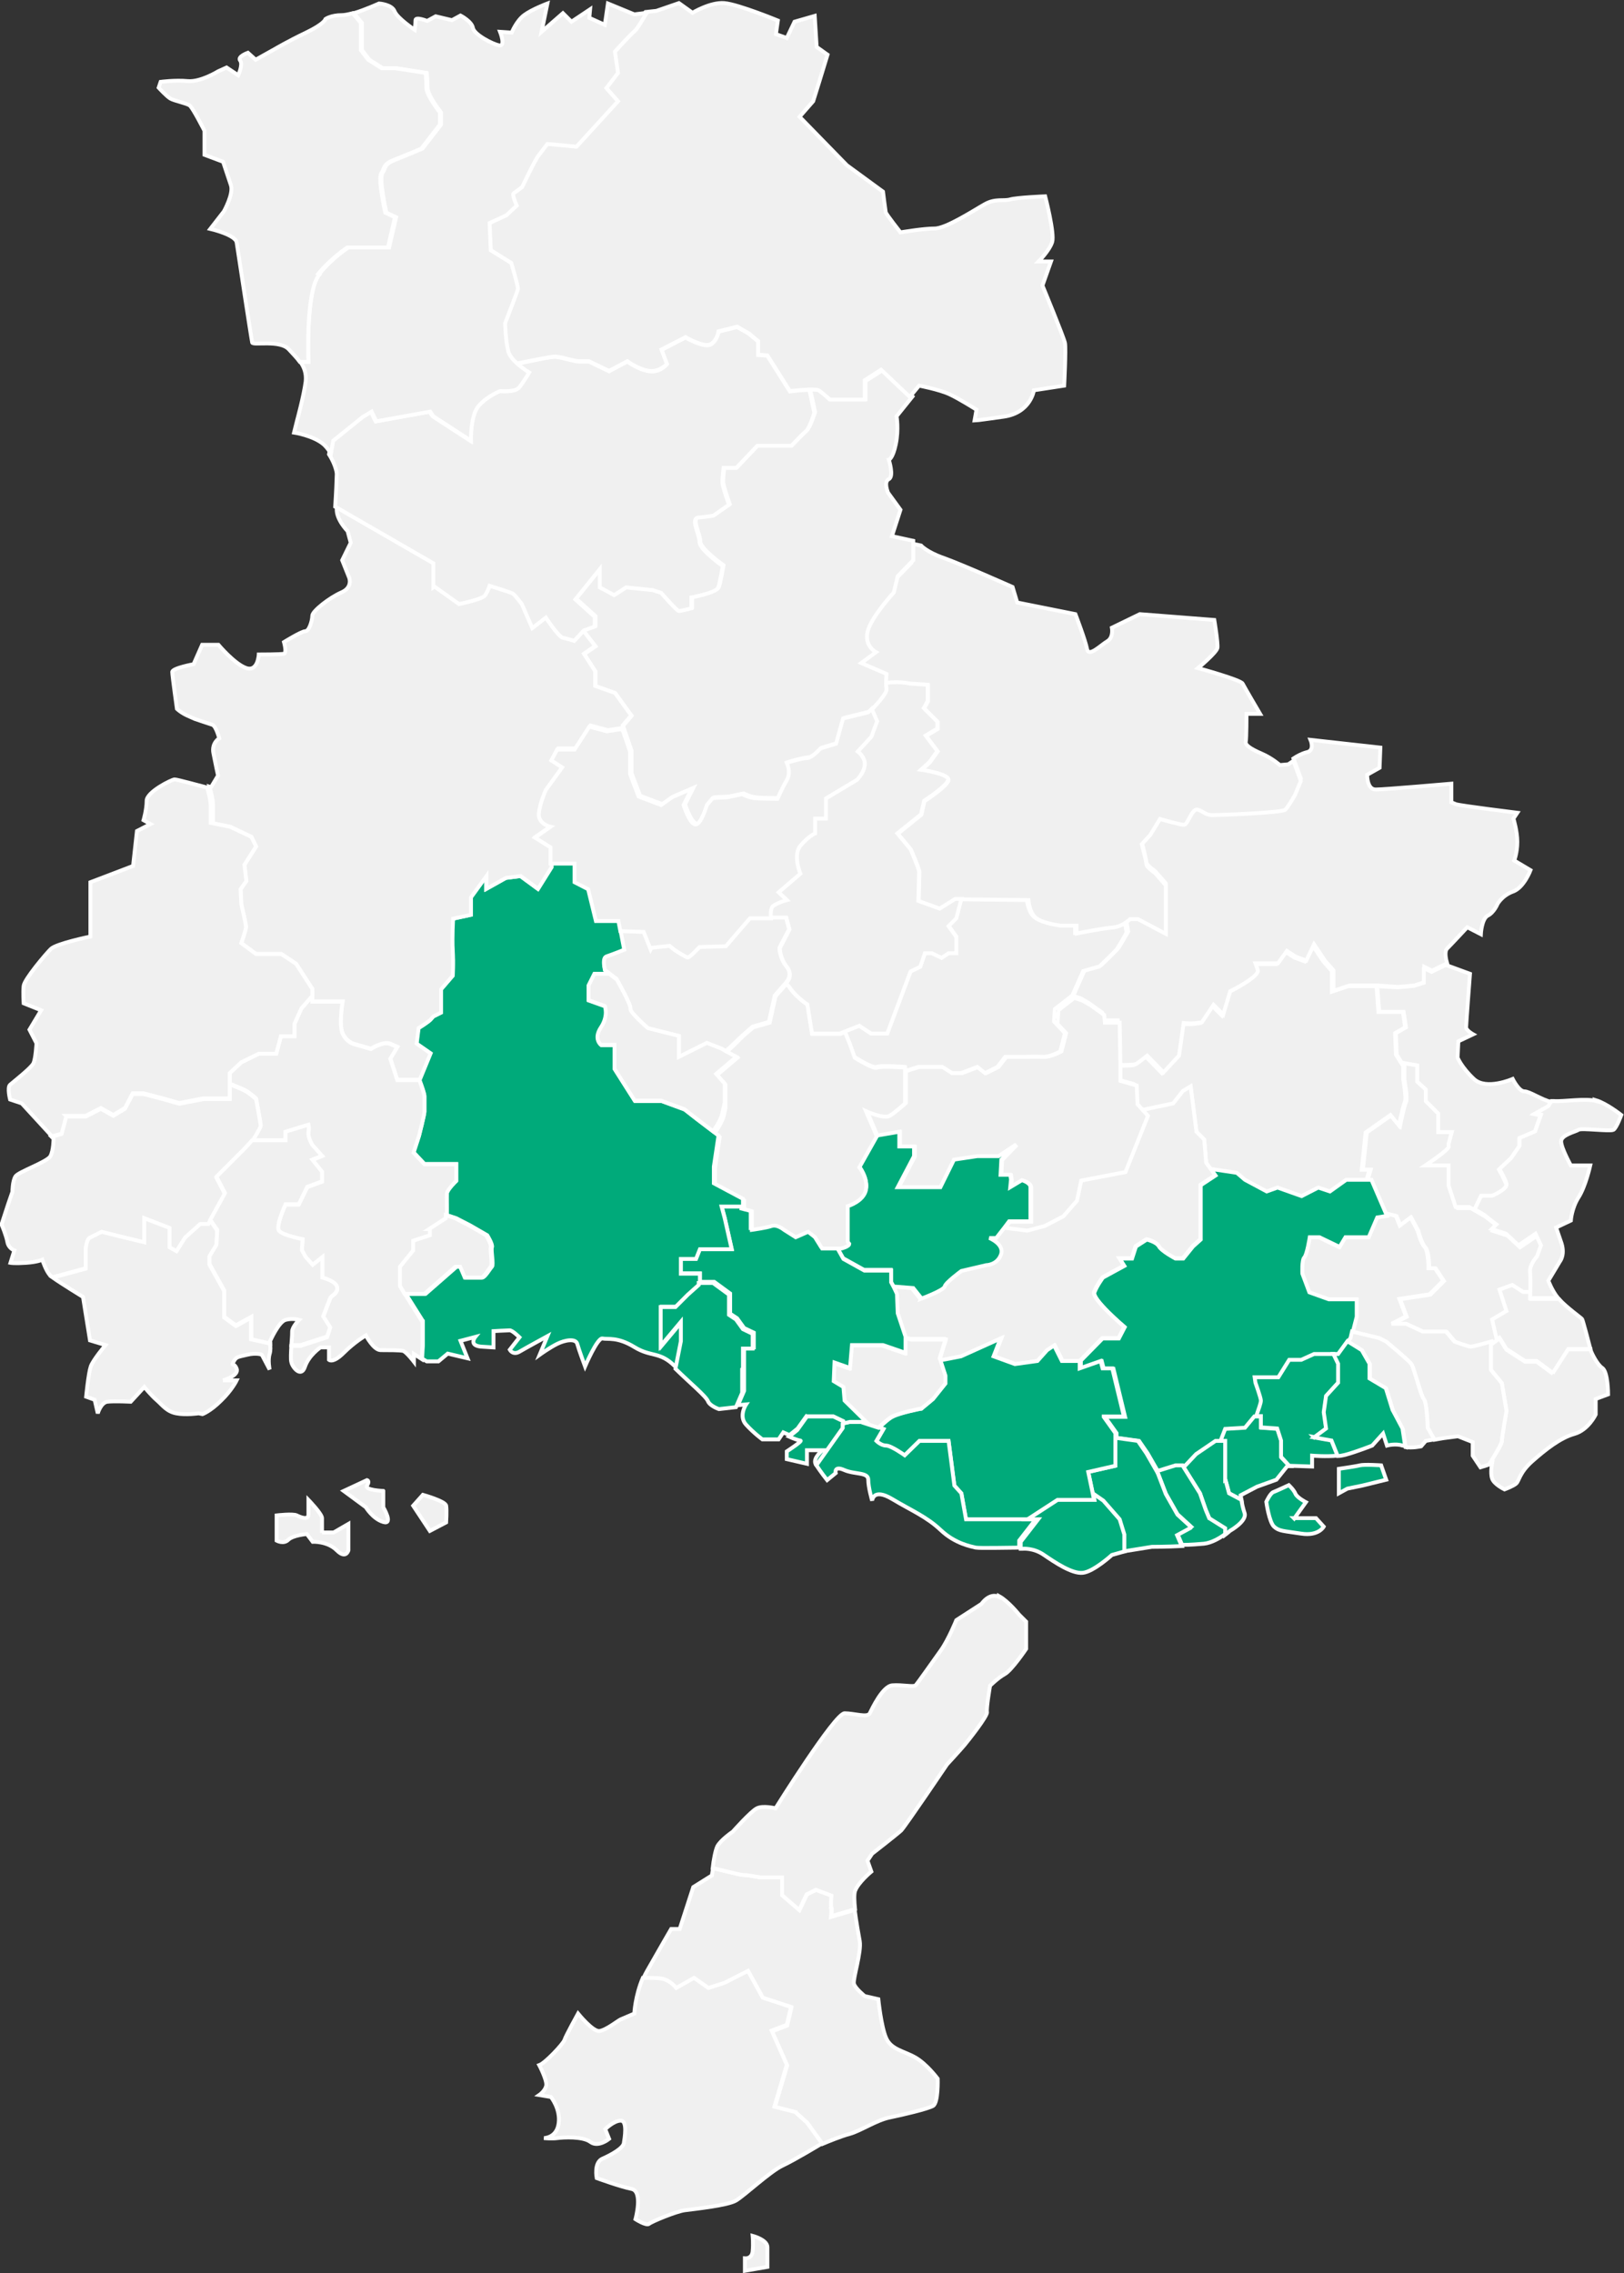 <?xml version="1.0" encoding="UTF-8"?>
<svg id="_境界線" data-name="境界線" xmlns="http://www.w3.org/2000/svg" version="1.1" viewBox="0 0 418.6 585.9">
  <rect x="0" y="0" width="418.6" height="585.9" fill="#333333" stroke="none"/>
  <!-- Generator: Adobe Illustrator 29.2.1, SVG Export Plug-In . SVG Version: 2.1.0 Build 116)  -->
  <defs>
    <style>
      .st0 {
        fill: #00aa7a;
      }

      .st0, .st1 {
        stroke: #fff;
      }

      .st1 {
        fill: #f0f0f0;
      }
    </style>
  </defs>
  <path class="st1" d="M375.3,311.1l-1.8-5.5v-5.2h-6s6-4,6-4.8v-.8l.8-3h-3.5v-4.8l-3.2-3.2v-3l-2.2-2v-4.2l-4-.7.6.9v3.5s.9,4.8.4,5.8c-.5,1-1.5,6-1.5,6l-2.2-2.7-6.4,4.5-1,9.6h2l-.8,2.7h1l3.7,8.6,2.8.7,1,2.5,2.8-2.1,1.8,3.4s.8,3.2,1.8,4.2,1,5.5,1,5.5h1.7l2.1,3.2-3.5,3.5-7.8,1.2,1.7,4.5-3.7,1.9h3.7l4.3,2h6l2.2,2.6s3.5,1.3,4.2,1.3,5.2-1.3,5.2-1.3v.8l1.5-1.1-1.2-5.2,3.7-2.2-1.8-5.5,3.3-1.2,2.8,1.8h2v1.8h0c0-2.5,0-5.7,0-6.8-.2-1.8,1.8-4,1.8-4l1-2.8-1.4-3-4.4,3-3.2-3-3.7-1.2,1.2-1.2-3.2-2.5-2.4-1.4-1.3-.8h-3.5Z"/>
  <path class="st1" d="M292.5,279.6l.2,4.8,1.7,1.9,8-1.7,2.5-3.2,2-1.2,1.5,11.7,2,2,.5,6,1.1,1.5,6.7,1,2.1,1.8,5.6,3,2.8-1,6.2,2.2,4.3-2.2,3,1,4.2-3h5.3l.8-2.7h-2l1-9.6,6.4-4.5,2.2,2.7s1-5,1.5-6c.5-1-.4-5.8-.4-5.8v-3.5l-.6-.9-1.3-2.1-.2-5.5,2.6-1.5-.6-4h-6.3l-.5-6.6h-1.5c0,0-5.8,0-5.8,0l-4.2,1.4v-5.3l-2.2-2.5-2.8-4.2-2,4.2-2.7-1-2.3-1.5-.7,1-1.6,2.2h-5.8l.6,1.7c.6,1.7-7.1,5.5-7.1,5.5l-1.8,6-2.5-2.5-3,4.5-1.5.2c-1.5.2-3.2,0-3.2,0l-1.2,8.4-4,4.3-4.2-4.3s-2,1.6-2.8,2.1c-.4.3-2.5.3-4.6.3v3.5c0,0,4.3,1.2,4.3,1.2Z"/>
  <path class="st1" d="M394.6,334.8h0v-1.8h-2l-2.8-1.8-3.3,1.2,1.8,5.5-3.7,2.2,1.2,5.2.7-.5,1.8,2.9,4.8,3.1h3l4.2,3.1,4-6.2h5.7c0-.2-.2-.4-.2-.5-.2-.8-1.8-6.9-2-7.2-.2-.3-4-3-5.8-5,0,0-.1-.2-.2-.2h-7.2Z"/>
  <path class="st1" d="M400.3,354.1l-4.2-3.1h-3l-4.8-3.1-1.8-2.9-.7.5-1.5,1.1v6.5l2.8,3.4,1.2,7.1s-1.2,6.8-1.2,7.8-1.6,3.3-3.3,6l.8-.3s-.5,2.5,0,4,3.2,2.8,3.2,2.8c0,0,2.2-.8,3-1.5s.8-2.8,4.2-5.8,7.2-6,10.8-7,5.5-5,5.5-5v-4l3.2-1.2s0-5.8-1.5-6.8c-1.3-.9-2.6-3.5-3.1-4.8h-5.7l-4,6.2Z"/>
  <path class="st1" d="M388.3,363.6l-1.2-7.1-2.8-3.4v-7.3s-4.5,1.3-5.2,1.3-4.2-1.3-4.2-1.3l-2.2-2.6h-6l-4.3-2h-3.7l3.7-1.9-1.7-4.5,7.8-1.2,3.5-3.5-2.1-3.2h-1.7s0-4.5-1-5.5-1.8-4.2-1.8-4.2l-1.8-3.4-2.8,2.1-1-2.5-2.8-.7.3.7-2.5.4-2.2,5.1h-6l-1.5,2.5-5.2-2.5h-2.5s-.8,4.5-1.4,5.2-.5,4.2-.5,4.2l1.8,4.8,5,1.8h7.2v4.5l-1,3.9,7,1.7,1.8.9s5.8,4.8,6.5,5.8,2.5,8.2,3.2,9c.8.8,1,7.4,1,7.4l1.7,3,2.3-.4,3.8-.5,3.8,1.5v3.5l2,3,2.2-.7c1.7-2.7,3.3-5.5,3.3-6,0-1,1.2-7.8,1.2-7.8Z"/>
  <path class="st0" d="M352.3,304.1h-5.3l-4.2,3-3-1-4.3,2.2-6.2-2.2-2.8,1-5.6-3-2.1-1.8-6.7-1,1.2,1.7-3.8,2.5v14l-2,1.8-2.5,3.1h-2s-3.5-1.9-4.2-3.1-3.2-1.8-3.2-1.8l-2.8,1.8-1,3.1h-3.2l1.2,1.9-5.5,3s-1.5,2-2.2,3.8,7.8,9,7.8,9l-1.5,2.9h-4.2l-5.8,5.9h.2v1.9l5.4-1.9.5,1.9h2.5l3,12.4h-5.2l3,4.2v1.2l5.8.8,2.2,3.2,2.7,4.7,4.8-1.5h1.8l.3.5,3.2-3.4,5-3.4h1.3l1.2-3.1,5.1-.3,2.4-2.9h.5c.6-1.8,1.2-3.7,1.2-4,0-.8-1.4-4.6-1.4-4.6l-.2-1.4h6.1l2.8-4.5h3.1l3.3-1.5h6.2l2.4-3.3.7-.9.4-1.7,1-3.9v-4.5h-7.2l-5-1.8-1.8-4.8s-.2-3.5.5-4.2,1.4-5.2,1.4-5.2h2.5l5.2,2.5,1.5-2.5h6l2.2-5.1,2.5-.4-.3-.7-3.7-8.6h-1Z"/>
  <path class="st1" d="M333.8,204.4s-1.8,2.9-2.5,3.8c-.8.8-17,1.4-18.8,1.4s-2.2-1-3.8-1.4c-1.5-.4-2.5,3.9-3.5,3.9s-6.2-1.5-6.2-1.5l-2.5,4.1-2.2,2.4s1.2,4.5,1.2,5.2,2.2,2.2,2.2,2.2l2.8,3.2v12.5l-7.2-3.8h-2s-.3.4-1,.8l.5,2.9s-2,3.5-2.5,4.2-4.5,4.5-4.5,4.5l-4.2,1.2-2.8,6.3-.4.3,2.1.7,2.1,1.2,3.5,2.5.2,2h3.8l.2,11.5c2.1,0,4.2,0,4.6-.3.8-.5,2.8-2.1,2.8-2.1l4.2,4.3,4-4.3,1.2-8.4s1.8.2,3.2,0l1.5-.2,3-4.5,2.5,2.5,1.8-6s7.7-3.8,7.1-5.5l-.6-1.7h5.8l1.6-2.2.7-1,2.3,1.5,2.7,1,2-4.2,2.8,4.2,2.2,2.5v5.3l4.2-1.4h7.2c0,0,5.3.4,5.3.4l4.2-.4,2.5-.8v-4l2,1,3.9-1.9c-.2-.7-.8-3,0-3.8,1-1,5.2-5.5,5.2-5.5l3.5,1.8s.2-4,1.8-4.8,2.5-3,2.5-3c0,0,1.2-2.2,4-3.2s4.5-5.5,4.5-5.5l-4.2-2.5s.8-2,.8-4.8-1-6-1-6l1-1.5s-14.5-1.8-15.8-2.2l-1.2-.5v-4.8s-17.2,1.5-19.5,1.5-2.2-3.8-2.2-3.8l3.2-1.8.2-5.2-18-2s1.2,2.8-1,3.2c-1.2.3-2.5,1-3.4,1.6l1.9,5.2-1.5,3.6Z"/>
  <path class="st1" d="M243.8,345.3l-1.5,4.8.2.5,1.3-.2,4.1-.8,10.2-4.6-1.8,4.6,5.5,2,5.8-.8,2.5-2.8,1.8-1.2,2,4h4.4l5.8-5.9h4.2l1.5-2.9s-8.5-7.2-7.8-9,2.2-3.8,2.2-3.8l5.5-3-1.2-1.9h3.2l1-3.1,2.8-1.8s2.5.5,3.2,1.8,4.2,3.1,4.2,3.1h2l2.5-3.1,2-1.8v-14l3.8-2.5-1.2-1.7-1.1-1.5-.5-6-2-2-1.5-11.7-2,1.2-2.5,3.2-8,1.7,1,1.1-5.8,14.5-11.4,2.2-1.1,5.2-3.5,4-4.8,2.5-4.5,1.2-5.7-.7-2.1,2.7h-1.8s4,1.7,3,4.3c-1,2.7-3.8,2.7-3.8,2.7l-6.4,1.5s-4.1,3-4.3,4-6.2,3.2-6.2,3.2l-2-2.5-5.1-.4.8,1.7.2,5,2,6v.4l1.8.4h8.8Z"/>
  <path class="st0" d="M330.3,371.4l-1-3.1-4.2-.3v-2.9h-1.8l-2.4,2.9-5.1.3-1.2,3.1h1.2v9.8l1,3.7,3.2,1.7c-.1-.7-.2-1.2-.2-1.2l4.2-2.2,5-1.8,2.8-3.5h.6s-2.1-2.2-2.1-2.2v-4.2Z"/>
  <path class="st0" d="M315.8,381.2v-9.8h-2.5l-5,3.4-3.2,3.4,4.2,6.7,1.5,4.3,1,2.4,4,2.5v1.5c.8-.6,1.2-1,1.2-1,0,0,4.5-2.5,3.8-4.6-.4-1.2-.7-2.5-.8-3.4l-3.2-1.7-1-3.7Z"/>
  <path class="st0" d="M311.8,391.6l-1-2.4-1.5-4.3-4.2-6.7-.3-.5h-1.8l-4.8,1.5.3.6,2,5.2,3,5.3,3.5,3.2-3.5,1.9,1.2,2.8c2.2,0,4.4-.2,5.6-.3,2-.2,4.2-1.5,5.5-2.5v-1.5l-4-2.5Z"/>
  <path class="st0" d="M307,393.6l-3.5-3.2-3-5.3-2-5.2-.3-.6-2.7-4.7-2.2-3.2-5.8-.8v7.2l-7,1.6,1.2,5.7,2.6,1.8,4.2,4.8,1.2,3.9v4.3c.4,0,.7-.2,1-.2,1.2-.2,6.2-1,6.2-1,0,0,3.9,0,7.7-.2l-1.2-2.8,3.5-1.9Z"/>
  <path class="st0" d="M284.5,365.1h5.2l-3-12.4h-2.5l-.5-1.9-5.4,1.9v-1.9h-4.6l-2-4-1.8,1.2-2.5,2.8-5.8.8-5.5-2,1.8-4.6-10.2,4.6-4.1.8-1.3.2,1.3,4v2l-3.2,4-3,2.5s-5.2,1-7.2,2c-.9.4-2.3,1.6-3.6,2.9l1.1.4-1.8,3.1s1.2,1.2,2.5,1.2,4.8,2.5,4.8,2.5l3.8-3.8h7.5c0,0,1.5,11.6,1.5,11.6l1.8,2,1.2,6.7h15.8l7.7-5h9.5l-.3-1.6-1.2-5.7,7-1.6v-8.4l-3-4.2Z"/>
  <path class="st1" d="M272,263.3l2.8,3-1.2,4.7s-2.8,1.5-4.5,1.4c-1.8-.1-4.5,0-4.5,0h-5.2l-2,2.6-3.2,1.6-2-1.6-4.2,1.6h-2.3l-2.5-1.6h-6.2l-3.5,1.1v8.2s-2.5,2.2-4,3.2c-1.5.9-6.1-1.2-6.1-1.2l2.8,6.5,5.8-1v3.8h3.8v2.5l-4.2,8h11l3.5-7.1,6-.9h5.5l4.5-3-3.8,3.9-.2,3.9h2.5l.2,1.2-.2,2,3-1.8s2.2.5,2.2,1.8v8.8h-5.5l-1.2,1.6,5.7.7,4.5-1.2,4.8-2.5,3.5-4,1.1-5.2,11.4-2.2,5.8-14.5-1-1.1-1.7-1.9-.2-4.8-4.2-1.2v-3.5c0,0-.2-11.5-.2-11.5h-3.8l-.2-2-3.5-2.5-2.1-1.2-2.1-.7-4.1,3.2-.2,3.2Z"/>
  <path class="st1" d="M244.5,238.6l2,2.8v4.2h-2l-1.8,1.2-2.5-1.2h-1.8l-1.2,3.5-2.5,1.2-6,16h-4.2l-3-2-3.8,1.5,1.3,3.2,1.2,3.4s4.8,3.1,5.8,2.6,7.2,0,7.2,0v1.1l3.5-1.1h6.2l2.5,1.6h2.3l4.2-1.6,2,1.6,3.2-1.6,2-2.6h5.2s2.8-.1,4.5,0c1.8.1,4.5-1.4,4.5-1.4l1.2-4.7-2.8-3,.2-3.2,4.1-3.2.4-.3,2.8-6.3,4.2-1.2s4-3.8,4.5-4.5,2.5-4.2,2.5-4.2l-.5-2.9c-.8.6-2.1,1.3-3.8,1.4-3,.2-9,1.5-9,1.5v-2h-4s-4.2-.5-6.2-1.8-2.2-4.8-2.2-4.8l-17.2-.2-1.3,5-2,2Z"/>
  <path class="st0" d="M237.3,334.8s6-2.2,6.2-3.2,4.3-4,4.3-4l6.4-1.5s2.8,0,3.8-2.7c1-2.7-3-4.3-3-4.3h1.8l2.1-2.7,1.2-1.6h5.5v-8.8c0-1.2-2.2-1.8-2.2-1.8l-3,1.8.2-2-.2-1.2h-2.5l.2-3.9,3.8-3.9-4.5,3h-5.5l-6,.9-3.5,7.1h-11l4.2-8v-2.5h-3.8v-3.8l-5.8,1h0s-4.5,8-4.5,8c0,0,2.2,2.8,1.7,5.8-.6,3-4.7,4.2-4.7,4.2v9.2c0,.8-2,1.2-2,1.2h-1l1.8,3.2,5.4,3h6.9v3l.7,1.3,5.1.4,2,2.5Z"/>
  <path class="st0" d="M267.5,391.6h-18.5l-1.2-6.7-1.8-2-1.5-11.5h-7.5c0,0-3.8,3.7-3.8,3.7,0,0-3.5-2.5-4.8-2.5s-2.5-1.2-2.5-1.2l1.8-3.1-1.1-.4-4.3-1.4h-3.3l-1.8.4v1.1l-6.8,9.6c.9,1.5,2.8,3.9,2.8,3.9l2.2-1.8s-.5-2,2.2-.8,6.2.5,6.2,2.5,1,5.4,1,5.4c0,0,.2-3.4,5.2-.4s8.8,4.5,12.5,8,7.8,4.2,9,4.5c1.1.2,9.2,0,11.2,0v-1.8l4.5-5.8Z"/>
  <path class="st1" d="M237.5,363.1l3-2.5,3.2-4v-2l-1.3-4-.2-.5,1.5-4.8h-8.8l-1.8-.4v3.9l-5.8-2h-8l-.5,5.9-4-1.4-.2,4.8,2.5,1.5.3,3.5,5.6,5.5h-.9l4.3,1.4c1.3-1.2,2.8-2.5,3.6-2.9,2-1,7.2-2,7.2-2Z"/>
  <path class="st0" d="M208,365.1h6.8l2.5,1.2v.6l1.8-.4h4.2l-5.6-5.5-.3-3.5-2.5-1.5.2-4.8,4,1.4.5-5.9h8l5.8,2v-4.2l-2-6-.2-5-.8-1.7-.7-1.3v-3h-6.9l-5.4-3-1.8-3.2h-4l-1.8-2.9-1.8-1.4-3.2,1.4-3-1.9s-1.8-1.5-3.2-1c-1.4.5-5.1,1-5.1,1v-4.8l-3.1-.8h-4.4l.8,3,1.8,8h-8.2l-1,2.5h-3.9v3.8h4.9v2.2h3.7l4.1,3v5.2l1.8,1.2,1.8,2.5,2.5,1.2v3.8h-2.5v11.2l-1.6,3.7,2.1-.2s-2,3,0,5.2,4.2,3.8,4.2,3.8h4.2l1.2-1.8s.7.3,1.6.7l2.1-1.7,2.5-3.5Z"/>
  <path class="st1" d="M218.5,320.1v-9.2s4.1-1.2,4.7-4.2c.6-3-1.7-5.8-1.7-5.8l4.5-8h0s-2.8-6.5-2.8-6.5c0,0,4.6,2.1,6.1,1.2,1.5-.9,4-3.2,4-3.2v-9.2s-6.2-.5-7.2,0-5.8-2.6-5.8-2.6l-1.2-3.4-1.3-3.2-1.2.5h-7.2l-1.2-7.5s-3-2-4.5-4.3c-.3-.4-.6-.8-1-1.1l-2.8,3.2-1.5,6.8-4.2,1.2s-2.8,2.2-4.2,3.8c-.7.7-1.8,1.7-2.8,2.6l2.8,1.5-5.2,4.4,2.2,2.5v6l-.5,2.2c-.3,1.1-1.3,2.9-2.3,4.3l1.3,1-1.2,8v4.3l7.5,4v2h-1.1l3.1.8v4.8s3.7-.5,5.1-1c1.4-.5,3.2,1,3.2,1l3,1.9,3.2-1.4,1.8,1.4,1.8,2.9h5s2-.5,2-1.2Z"/>
  <path class="st1" d="M230.8,148.6l-1,4.2s-6,6.5-6.8,10.2,2.2,5.2,2.2,5.2l-3.8,2.8,6.5,2.8s-.1,1.3-.1,2.5c3.4-.8,6.9,0,6.9,0l4.5.3v4.2l-1,1.8,3.5,3.5v1.8l-3,1.8,3,4-2,2.8-2.2,2s7,1,7,2.5-6.2,5.5-6.2,5.5l-.8,3.5-6.1,4.9,3.4,4.1s2.2,5,2.2,5.8-.2,7.5-.2,7.5l5.5,2,4-2.5h1.6s17.2.2,17.2.2c0,0,.2,3.5,2.2,4.8s6.2,1.8,6.2,1.8h4v2s6-1.2,9-1.5c1.7-.1,3-.8,3.8-1.4.6-.4,1-.8,1-.8h2l7.2,3.8v-12.5l-2.8-3.2s-2.2-1.5-2.2-2.2-1.2-5.2-1.2-5.2l2.2-2.4,2.5-4.1s5.2,1.5,6.2,1.5,2-4.3,3.5-3.9c1.5.4,2,1.4,3.8,1.4s18-.6,18.8-1.4c.8-.8,2.5-3.8,2.5-3.8l1.5-3.6-1.9-5.2c-.8.5-1.3.9-1.3.9l-2.2.2s-2-1.8-4.8-3-4.2-2.2-4-3,.2-7.2.2-7.2h3.5s-4-6.8-4.5-7.8-11.5-4-11.5-4c0,0,4.8-4,5-5.2s-.8-7.2-.8-7.2l-19.2-1.5-7.2,3.5s.5,2.5-1.2,3.5-4.8,4.2-5.2,2-3-9-3-9l-15-3-1.2-4s-13.5-6-17.8-7.5-5.8-3.2-5.8-3.2l-2.5-.5v5l-4,4.1Z"/>
  <path class="st0" d="M217.3,366.9v-.6l-2.5-1.2h-6.8l-2.5,3.5-2.1,1.7c1.1.5,2.5,1,2.9,1,.8,0-3.5,2.8-3.5,2.8v2l5.2,1.2v-3.5h4s-2.5,2-1.8,3.5c0,.1.1.3.2.4l6.8-9.6v-1.1Z"/>
  <path class="st0" d="M175.8,340.6l-5.2,6.2v-10h3.8l3.2-3.2,2.8-2.5v-2.8h-4.9v-3.8h3.9l1-2.5h8.2l-1.8-8-.8-3h5.5v-2l-7.5-4v-4.3l1.2-8-1.3-1-4.2-3.2-3.2-2.5-6-2.2h-6.8l-5.2-8.2v-6.2h-3.5s-2-1.5,0-4.5,1-5.5,1-5.5l-4.2-1.5v-3.8l1.5-3h3s-.1-.3-.2-.8c-.3-1.1-.6-3.1.5-3.5,1.5-.5,4.5-1.7,4.5-1.7l-1-5.2v-.2s-.5-2.6-.5-2.6h-5.8l-2-8.2-3.5-1.8v-4.8h-6.2v1.2l-3.5,5.6-4.5-3.3-3.8.5-5,2.8v-3.3l-4,5.5v4.5l-4.6,1s-.4,4.8-.1,8.2,0,6.5,0,6.5l-3,3.5v6l-2,1-.7.8c-.7.8-3.1,2.2-3.1,2.2l-.5,4,3.6,2.5-2.8,6.8h0c.7,1.8,1.3,3.6,1.3,4.2v4c0,.8-1.4,6.2-1.4,6.2l-1.4,4.3,2.8,3h8.2v4.3s-2.3,2.2-2.4,3.2c-.1,1,0,4,0,4v1.7l2.4.8,3.5,1.8,4.5,2.6s1.5,2.4,1.2,3.1.5,4.5,0,5-1.8,2.8-2.5,2.8c-.8,0-4.2,0-4.2,0l-1.2-2.8h-1.2l-8,7h-5.1l4.4,7v6.2l-.2,3.5,1.2.7h3l2.4-2,5.1,1.2-1.8-4.5,3.8-1s-1.8,2.2,1.5,2.5l3.2.2v-4.2s3.5-.2,4.2-.2,2.5,1.8,2.5,1.8l-2.5,3.2s.8,1.5,2.5.5,7.2-4,7.2-4l-2,4.8s2.5-1.8,4.5-2.8,4.8-1.5,5.2,0,2,5.8,2,5.8c0,0,3.2-7.5,4.5-7.2s3.8-.5,8.2,2.2,6.5,1,10.5,5c.1.1.3.3.4.4l1.4-7.1v-5Z"/>
  <path class="st1" d="M224.5,189.8l-3.5,3.8s2,1.5,1.8,3.5-2,3.8-2,3.8l-8,4.8v5.2h-2.8v3.8s-1.8.8-3.8,3.2,0,7.2,0,7.2l-5.6,4.8,2.1,2s-2,.5-3.5,1.5c-.7.5-.7,1.9-.6,3.2h4.1l.8,3-2.5,4.8s0,2.5,1.8,4.8,0,4,0,4l-.2.3c.4.4.8.8,1,1.1,1.5,2.3,4.5,4.3,4.5,4.3l1.2,7.5h7.2l1.2-.5,3.8-1.5,3,2h4.2l6-16,2.5-1.2,1.2-3.5h1.8l2.5,1.2,1.8-1.2h2v-4.2l-2-2.8,2-2,1.3-5h-1.6s-4,2.5-4,2.5l-5.5-2s.2-6.8.2-7.5-2.2-5.8-2.2-5.8l-3.4-4.1,6.1-4.9.8-3.5s6.2-4,6.2-5.5-7-2.5-7-2.5l2.2-2,2-2.8-3-4,3-1.8v-1.8l-3.5-3.5,1-1.8v-4.2l-4.5-.3s-3.5-.8-6.9,0c0,.6,0,1.1.1,1.5.2.9-2.1,3.4-3.4,4.8l1.4,3.2-1.5,4Z"/>
  <path class="st1" d="M162.5,260.1c-.2.8,4.5,5,4.5,5l8,2v5.4l7.2-3.6,3.8,1.5,1,.6c.9-.8,2-1.8,2.8-2.6,1.5-1.5,4.2-3.8,4.2-3.8l4.2-1.2,1.5-6.8,2.8-3.2.2-.3s1.8-1.8,0-4-1.8-4.8-1.8-4.8l2.5-4.8-.8-3h-9.5l-6.2,7.2-6.8.2s-2.5,2.7-3,2.7c-.5,0-3.5-2-3.5-2l-1.2-1-4.7.5-1.8-4.5-6-.2v.2s1,5.2,1,5.2c0,0-3,1.2-4.5,1.7-1.1.3-.7,2.4-.5,3.5l3,2.3s3.8,6.8,3.5,7.5Z"/>
  <path class="st1" d="M223.1,97.9v5h-9s-1.5-1.3-2.6-2.2c-.4-.3-1.5-.4-2.7-.4l.5,2.2.8,3.7s-1.2,3.8-2.1,4.7c-.9.8-3.8,3.8-3.8,3.8h-8.8l-5.4,5.7h-3.3s-.3,2.5-.3,3.7,1.7,5.8,1.7,5.8l-4,2.8s-1.5.3-3.8.5c-2.3.2.2,4.3.2,6.3s6,6.2,6,6.2c0,0-.7,4.2-1.2,5.6-.5,1.3-6.9,2.5-6.9,2.5v2.8s-2.7.7-3.2.7-4.6-4.7-4.6-4.7l-2.2-.7-6.8-.7-3.1,2-3.7-2v-4.7l-6.3,7.8,5,4.5v2.5l-2.8,1-.3.3,3.1,4-2.9,2,2.9,4.5v3.8l5.1,1.8,4.2,5.8-2.2,2.6.2.6,2,5.8v5.8l2.2,5.8,5.8,2.2,2.8-2,5.1-2.2-2.1,4.2s1.5,4.8,3,5,3-5,3-5l1.5-1.8,3.8-.2,3.8-.8s1.5.8,3,1,6.1.2,6.1.2c0,0,1.2-2.8,2.4-4.8s0-4.5,0-4.5c0,0,4-1.2,5.2-1.2s3.5-2.5,3.5-2.5l4-1.2,1.8-6.5,6.5-1.6s.4-.4.9-.9c1.3-1.4,3.5-3.9,3.4-4.8,0-.4-.1-.9-.1-1.5,0-1.2.1-2.5.1-2.5l-6.5-2.8,3.8-2.8s-3-1.5-2.2-5.2,6.8-10.2,6.8-10.2l1-4.2,4-4.1v-5l-5.5-1.2,2.2-6.8-3.2-4.4s-1.2-2.8.2-3.5,0-5,0-5c0,0,1-.2,1.8-4s.2-7.2.2-7.2l4.1-5.1-7.4-7-4.2,2.7Z"/>
  <path class="st1" d="M186.8,285.3v-6l-2.2-2.5,5.2-4.4-2.8-1.5-1-.6-3.8-1.5-7.2,3.6v-5.4l-8-2s-4.8-4.2-4.5-5-3.5-7.5-3.5-7.5l-3-2.3c.1.5.2.8.2.8h-3l-1.5,3v3.8l4.2,1.5s1,2.5-1,5.5,0,4.5,0,4.5h3.5v6.2l5.2,8.2h6.8l6,2.2,3.2,2.5,4.2,3.2c1-1.4,2-3.1,2.3-4.3l.5-2.2Z"/>
  <path class="st1" d="M54.3,212.1l5,1,5.5,2.6,1.2,2.5-3,4.7.5,4.2-1.5,2.1.2,3.9s1.2,5,1.2,5.8-1.2,4.2-1.2,4.2l3.8,2.8h6.5l3.8,2.5,4.2,6.5v3.2h7.8s-1,6,0,8.2,2.8,2.7,2.8,2.7l4.5,1.3s3.2-2,5-1.3l1.8.8-1.8,3,1.8,5.5h5.8l2.8-6.8-3.6-2.5.5-4s2.4-1.5,3.1-2.2l.7-.8,2-1v-6l3-3.5s.2-3,0-6.5.1-8.2.1-8.2l4.6-1v-4.5l4-5.5v3.3l5-2.8,3.8-.5,4.5,3.3,3.5-5.6v-5.4l-4-2.5,4-2.8s-3.2-.8-3-3.5,1.8-6,1.8-6l4.2-5.8-2.8-1.8,1.5-2.8h4.5l3.8-5.9,4.5,1.2,4-.6-.2-.6,2.2-2.6-4.2-5.8-5.1-1.8v-3.8l-2.9-4.5,2.9-2-3.1-4-2.2,2.4s-1.8-.7-2.9-.8c-1.1-.2-4.4-5.2-4.4-5.2l-3.5,2.7-2.7-6.2s-1.8-2.3-2.3-2.7c-.5-.3-6-2-6-2,0,0-.5,1.5-1.2,2.5s-6.7,2.2-6.7,2.2l-6.3-4.5v-6.2l-25.3-14.6c0,.4,0,.7,0,1-.2,2.8,2.8,5.8,2.8,5.8l.8,3-2.2,4.5,1.8,4.5s1,2.5-2,3.8-7.5,4.8-7.5,6-.8,4-1.8,4-5.5,2.8-5.5,2.8c0,0,.8,2.8,0,3s-6.5.2-6.5.2c0,0-.2,4.5-3.2,3.5s-7.2-6-7.2-6h-4.2l-2.2,5s-5.5,1-5.5,2,1.2,9.5,1.2,9.5c0,0,1,1,2.8,1.8l1.8.8s3.5,1.2,4.5,1.5,1.8,3.5,1.8,3.5c0,0-2,1.2-1.5,3.8s1.2,5.8,1.2,5.8l-1.8,3s-.1,0-.4-.1c.5,1.7.9,3.4.9,4.5v4.6Z"/>
  <path class="st1" d="M108.8,340.6l-4.4-7-1.2-2v-5l3.4-4.2v-2.5l4.3-1.4v-1.6l4.3-2.8v-2.5s-.1-3,0-4c.1-1,2.4-3.2,2.4-3.2v-4.3h-8.2l-2.8-3,1.4-4.3s1.4-5.5,1.4-6.2v-4c0-.6-.7-2.5-1.3-4.2h-5.7l-1.8-5.5,1.8-3-1.8-.8c-1.8-.8-5,1.3-5,1.3l-4.5-1.3s-1.8-.5-2.8-2.7,0-8.2,0-8.2h-7.8v-1.5l-2.8,3.2-1.8,4v3.2h-3.5l-1.2,4.5h-4.5l-4.5,2.2-3,2.8v2.7c1.6.7,3.5,1.4,4,1.7,1,.5,2.8,2.1,2.8,2.1,0,0,1.2,6.4,1.2,6.9s-2.2,4-2.2,4h8.6v-2.2l5.9-1.8s.2.8,0,2,1,3.2,1,3.2l2.5,2.8-2.5,1,2.5,3.1v2.5l-3.8,1.4-2.2,4.5h-3.4s-2.6,5.5-1.7,6.8,6.1,2.2,6.1,2.2l-.2,2.8,1,1.8,1.8,2,2.5-2v5.3s3.5,1,3.8,2.5-1.5,2-1.8,2.8-1.8,4.7-1.8,4.7l1.8,2.8-.8,2.5-6.8,2.2h-2.4c-.1,1.7-.2,3.6,0,4.2.2,1.2,2.5,4.2,3.5,1.2s4-5,4-5h2.2v3.2s1,1,3.8-1.8,5.7-4.5,5.7-4.5c0,0,2,3.8,3.8,3.8s5,0,5.8.2,2.8,2.8,2.8,2.8v-2l2,1.3.2-3.5v-6.2Z"/>
  <path class="st1" d="M22.1,322.3s.1-2.8,1.1-3.2l3-1.5,4.8,1.2,6.2,1.5v-6.2l6.5,2.5v5l1.8,1,2.2-3.5,3.9-3.5h2.1l.5-.9,3.8-6.9-2.2-4.2,6.2-6.2c.8-.8,3-3.2,3-3.2,0,0,2.2-3.5,2.2-4s-1.2-6.9-1.2-6.9c0,0-1.8-1.6-2.8-2.1-.5-.3-2.4-1.1-4-1.7v3.8h-6.8l-6.2,1.2-4.2-1.2-5-1.3h-2.8l-2,3.8-3,1.8-3.2-1.8-3.9,2h-5.1l-1.2,4.5-2.5.7.5.5s0,3-.8,4.5-8.2,4-9,5.2-.8,4-.8,4l-1.1,3.2-1.7,5.2s1.2,2.8,1.5,4.5,1.8,2.2,1.8,2.2l-1,3.2s1,.2,4,0,4.2-.8,4.2-.8c0,0,1,3,2,4,.1.1.4.3.7.5l8.5-2.3v-4.8Z"/>
  <path class="st1" d="M17,287.6h5.1l3.9-2,3.2,1.8,3-1.8,2-3.8h2.8l5,1.3,4.2,1.2,6.2-1.2h6.8v-6.5l3-2.8,4.5-2.2h4.5l1.2-4.5h3.5v-3.2l1.8-4,2.8-3.2v-1.8l-4.2-6.5-3.8-2.5h-6.5l-3.8-2.8s1.2-3.5,1.2-4.2-1.2-5.8-1.2-5.8l-.2-3.9,1.5-2.1-.5-4.2,3-4.7-1.2-2.5-5.5-2.6-5-1v-4.6c0-1-.4-2.8-.9-4.5-1.6-.4-7.7-2.1-8.4-2.1s-7.2,3.2-7.2,5.5-.8,5-.8,5l1.8,1-3.5,1.8-1,9-11,4.2v14s-8.8,1.8-10.2,3.2-6.8,7.8-7,9.5,0,4.5,0,4.5l4.5,1.8-3,5,1.8,3.5s-.2,4-.8,5.2-5.2,4.8-6,5.5,0,3.8,0,3.8l3,1,7.8,8.5,2.5-.7,1.2-4.5Z"/>
  <path class="st1" d="M112,151.2l6.3,4.5s6-1.2,6.7-2.2,1.2-2.5,1.2-2.5c0,0,5.5,1.7,6,2,.5.3,2.3,2.7,2.3,2.7l2.7,6.2,3.5-2.7s3.3,5,4.4,5.2c1.1.2,2.9.8,2.9.8l2.2-2.4.3-.3,2.8-1v-2.5l-5-4.5,6.3-7.8v4.7l3.7,2,3.1-2,6.8.7,2.2.7s4.1,4.7,4.6,4.7,3.2-.7,3.2-.7v-2.8s6.4-1.2,6.9-2.5c.5-1.3,1.2-5.6,1.2-5.6,0,0-6-4.2-6-6.2s-2.5-6.2-.2-6.3c2.3-.2,3.8-.5,3.8-.5l4-2.8s-1.7-4.7-1.7-5.8.3-3.7.3-3.7h3.3l5.4-5.7h8.8s2.8-3,3.8-3.8c.9-.8,2.1-4.7,2.1-4.7l-.8-3.7-.5-2.2c-2.3,0-5,.4-5,.4l-5.8-9.2-2.4-.2v-3.5l-2.4-2-3-1.7-4.8,1.2s-.3,2.3-2,3.3c-1.7,1-6.5-1.8-6.5-1.8l-6.2,3.2,1.4,3.7s-1.8,2.2-4.5,1.8c-2.7-.3-5.7-2.5-5.7-2.5l-4.7,2.5-5.2-2.5h-2.5c-1.5,0-4.7-1.2-6.3-1.2s-5.4.9-9.8,1.8c1.4,1.3,3,2.2,3,2.2,0,0-1.7,2.8-2.7,4s-4.8.8-4.8.8c0,0-3.3,1.3-5.5,3.8-2.2,2.5-2,9-2,9l-9.7-6.3-.8-1.2-13.9,2.5-1.2-2.5-2.5,1.5-7.7,6.2-.6,3.3c1.3,2,2,4.2,2,5.1s-.2,5.4-.4,8.4l25.3,14.6v6.2Z"/>
  <path class="st1" d="M158.3,13.2l.8,5.5-3,3.9,3,3.4-10.7,11.7-7.5-.7s-1.3,1.7-2.3,3-4.2,8.1-4.2,8.1c0,0-1.7,1.2-2.2,1.6-.5.3.8,3.2.8,3.2l-2.7,2.5-4.3,2,.3,7,5.3,3.3s1.8,6,1.7,6.7-3.3,8.8-3.3,8.8c0,0,.2,4.5.8,7.2.3,1.1,1.3,2.3,2.4,3.3,4.4-.9,9-1.8,9.8-1.8,1.7,0,4.8,1.2,6.3,1.2h2.5l5.2,2.5,4.7-2.5s3,2.2,5.7,2.5c2.7.3,4.5-1.8,4.5-1.8l-1.4-3.7,6.2-3.2s4.8,2.8,6.5,1.8c1.7-1,2-3.3,2-3.3l4.8-1.2,3,1.7,2.4,2v3.5l2.4.2,5.8,9.2s2.8-.3,5-.4c1.2,0,2.3,0,2.7.4,1.1.8,2.6,2.2,2.6,2.2h9v-5l4.2-2.7,7.4,7,2.4-2.9s5.2,1,7.8,2.2,7,4,7,4l-.5,2.8s.5,0,7.5-1,7.8-6.8,7.8-6.8l7.8-1.2s.5-9.5.2-11-5.8-14.8-5.8-14.8l2.2-6.2h-3.2s2.8-2.8,3.5-5-1.8-11.8-1.8-11.8c0,0-7.3.3-9,.8s-3.8-.3-6.5,1.2-10,6.3-13,6.3-8.8,1-8.8,1c0,0-3.7-4.7-3.8-5.2s-.7-5.3-.7-5.3l-9.3-6.8-12.2-12.5,3.5-4,1.5-4.8,2.2-7.2-2.8-2-.5-8-5.2,1.5-2,4.2-2.8-1,.5-3.5s-10.2-4.2-13.8-4.5-8.2,2.5-8.2,2.5l-3.5-2.5-5.8,2-2.8.3c-1,1.8-2.4,4.2-3.1,4.7-1.2,1-5.1,5.3-5.1,5.3Z"/>
  <path class="st1" d="M93.3,107.6l2.5-1.5,1.2,2.5,13.9-2.5.8,1.2,9.7,6.3s-.2-6.5,2-9c2.2-2.5,5.5-3.8,5.5-3.8,0,0,3.8.3,4.8-.8s2.7-4,2.7-4c0,0-1.5-.9-3-2.2-1.1-1-2.1-2.1-2.4-3.3-.7-2.7-.8-7.2-.8-7.2,0,0,3.2-8.2,3.3-8.8s-1.7-6.7-1.7-6.7l-5.3-3.3-.3-7,4.3-2,2.7-2.5s-1.3-2.8-.8-3.2c.5-.3,2.2-1.6,2.2-1.6,0,0,3.2-6.8,4.2-8.1s2.3-3,2.3-3l7.5.7,10.7-11.7-3-3.4,3-3.9-.8-5.5s3.9-4.3,5.1-5.3c.7-.6,2-2.9,3.1-4.7l-3.2.4-6.8-2.8-.8,5.5-4-1.8.2-2.2-4.8,3.2-2.2-2.2-5.5,4.8,1.5-7.3s-4,1.5-6,3-3.2,4.5-3.2,4.5l-3-.2s1.5,3.8-.2,3.5-6.5-2.8-6.8-4.5-3.2-3.2-3.2-3.2l-2.2,1.2-4.2-1-2.2,1.2s-3-1.2-3-.2-.2,2.5-.2,2.5c0,0-4.5-3-5.2-4.8s-4-2-4-2c0,0-3.5,1.6-6.5,2.5l2.1,2.5v7l1.9,2.5,3.5,2.2h3.5l7.8,1.2s.2,1.8.2,3.8,3.5,6.4,3.5,6.4v3.1l-4.8,6.2s-3.5,1.5-6.8,2.8-2.5,2-3.5,3.5,1,10.2,1,10.2l2.5,1.2-1.8,7.8h-10.5s-4,2.5-7.5,6.8-2.8,22.5-2.8,22.5h-2.2c1.1,1.5,1.7,3.1,1.5,5.2-.5,3.8-2.2,10-2.2,10l-.8,3.2s5.2.8,7.8,3.2c.7.7,1.2,1.4,1.7,2.2l.6-3.3,7.7-6.2Z"/>
  <path class="st1" d="M83,395.1v-3.8c0-1.1-3.5-4.7-3.5-4.7v3.8c0,1.5-2,.7-3,.2s-5.2,0-5.2,0v6.5s1.8,1,3-.2,4.8-1.5,4.8-1.5l1.5,2s3.8-.2,6.2,2.2,3,0,3,0v-6.8l-3.8,2.2h-3Z"/>
  <path class="st1" d="M98.8,384.3s-5-.2-4.2-1.4,0-1.4,0-1.4l-6,2.8,5.7,4.2s1.8,3,4.5,3.8,0-3.8,0-3.8v-4.2Z"/>
  <path class="st1" d="M109,385.3l-2.5,2.8,4.3,6.5,4.2-2.2s.2-3.1,0-4.3-6-2.8-6-2.8Z"/>
  <path class="st1" d="M214.4,491.6c-.2-.5,0-3,0-3l-4-1.5-2.4,1.2-1.9,4-4.4-3.8v-4.6h-5.5c-.5,0-3.2-.6-4.2-.6s-3.2-.6-3.2-.6l-5-1.2c-.2,1.1-.3,1.9-.3,1.9l-4.8,3-3.5,10.8h-2.2s-3.2,5.5-6.2,10.8c-.4.7-.7,1.3-1,2,1.9,0,3.9,0,4.9.2,2.1.5,3.7,2.4,3.7,2.4l4.6-2.6,3.7,2.6,4.1-1.3,6.1-3.1,3.8,6.9,7.3,2.4-1.1,4.6-3.9,1.5,3.9,8.8-3.2,10.8,5.5,1.4,2.9,2.6,3.9,5.4c1.2-.5,4.8-2,7.1-2.6,2.8-.8,6.8-3.5,10.2-4.2s9.8-2.2,11.2-3,1.2-7,1.2-7c0,0-2.8-3.8-5.8-5.5s-6.2-2-7.5-5-2-10-2-10l-3.5-.8s-2.5-2-2.8-3.2,2-8.2,1.5-11c-.3-1.6-.9-5-1.3-8l-6.1,1.8s.2-1.8,0-2.3Z"/>
  <path class="st1" d="M205.1,544.4l-5.5-1.4,3.2-10.8-3.9-8.8,3.9-1.5,1.1-4.6-7.3-2.4-3.8-6.9-6.1,3.1-4.1,1.3-3.7-2.6-4.6,2.6s-1.5-2-3.7-2.4c-1-.2-3-.2-4.9-.2-2,4.7-2.2,9.2-2.2,9.2,0,0-2.8,1.2-3.5,1.5s-3.8,2.8-5.5,3-5.5-4.5-5.5-4.5c0,0-3.2,5.8-3.5,6.8s-5,6-6.5,6.5c0,0,2,3.8,1.8,5.2s-1.8,2.5-1.8,2.5l3,.5s2.5,3,2,6.8-3.8,3.8-3.8,3.8c0,0,2,.2,3.5,0s6.5-.5,8.5,1,4.8-.8,4.8-.8l-1-2.5s2.2-2.2,4-2.2,1,4.5.8,5.8-3.2,3-5.5,4-1.5,5-1.5,5c0,0,6,2.2,9,2.8s1,7.8,1,7.8c0,0,2.8,1.8,3.5,1.2s7-3.2,9.2-3.5,11-1.2,13.2-2.5,8.8-7.5,12-9,9.8-5.5,9.8-5.5c0,0,.2,0,.4-.2l-3.9-5.4-2.9-2.6Z"/>
  <path class="st1" d="M257.5,411.6c-2.5-1.2-4.5,1.8-4.5,1.8l-6.5,4.2s-2,5-4,7.8-6,8.5-6.5,9-3.5-.2-6,0-5.2,6-5.8,7.2-4,0-6.5,0-17.8,24.5-17.8,24.5c0,0-3.2-.8-4.8,0s-6.2,6-6.2,6c0,0-3.2,2.2-4,3.8-.5,1-1,3.7-1.2,5.6l5,1.2s2.2.6,3.2.6,3.8.6,4.2.6h5.5v4.6l4.4,3.8,1.9-4,2.4-1.2,4,1.5s-.2,2.6,0,3c.2.5,0,2.3,0,2.3l6.1-1.8c-.2-2-.3-3.8,0-4.7.8-2.2,4.2-5,4.2-5l-1-2.8,1.2-1.8s6.2-4.8,7.5-6c1.2-1.3,11.8-17,11.8-17,0,0,3.5-3.8,4.5-5s6-7.5,5.8-8.5.8-6.8.8-6.8c0,0,2-2,3.8-3s5.5-6.5,5.5-6.5v-7l-1.8-1.8s-2.8-3.5-5.2-4.8Z"/>
  <path class="st1" d="M194,576.3s.2,2,0,4-2,1.8-2,1.8v3.2l5.8-1v-5.1c0-1.9-3.8-2.9-3.8-2.9Z"/>
  <path class="st1" d="M64.8,339.6l-4,2.2-3-2.2v-6.8l-3.8-6.8v-2l1.8-3,.2-3.8-1.8-2.6-.5.9h-2.1l-3.9,3.5-2.2,3.5-1.8-1v-5l-6.5-2.5v6.2l-6.2-1.5-4.8-1.2-3,1.5c-1,.5-1.1,3.2-1.1,3.2v4.8l-8.5,2.3c2.1,1.5,7.8,5,7.8,5l1.8,11.2,4,1.2s-3.2,3.8-3.8,5.5-1.2,7.8-1.2,7.8l2.2.8.8,3.5s.8-2.8,2.5-3,6,0,6,0l3.5-3.8s1.8,2.2,3.2,3.4,2.5,2.9,5,3.4,5.8,0,5.8,0l1,.2s2-.7,4.8-3.5c2.8-2.7,4-5.2,4-5.2h-3.5s4.2-1.2,3.5-3-1.5-.5-.8-1.8,1-1.2,3.5-1.8,3.8,0,3.8,0l2,3.8s-.5-2.4,0-4c.3-1,.2-2,.1-2.7l-4.9-1.1v-5.8Z"/>
  <path class="st1" d="M84.3,344.6l.8-2.5-1.8-2.8s1.5-4,1.8-4.7,2-1.2,1.8-2.8-3.8-2.5-3.8-2.5v-5.3l-2.5,2-1.8-2-1-1.8.2-2.8s-5.2-1-6.1-2.2,1.7-6.8,1.7-6.8h3.4l2.2-4.5,3.8-1.4v-2.5l-2.5-3.1,2.5-1-2.5-2.8s-1.2-2-1-3.2,0-2,0-2l-5.9,1.8v2.2h-8.6s-2.2,2.5-3,3.2l-6.2,6.2,2.2,4.2-3.8,6.9,1.8,2.6-.2,3.8-1.8,3v2l3.8,6.8v6.8l3,2.2,4-2.2v5.8l4.9,1.1c0-.4-.1-.6-.1-.6,0,0,2.2-5,4-5.5s3.5,0,3.5,0c0,0-1.8,1.8-1.8,3s-.1,2-.2,3.5h2.4l6.8-2.2Z"/>
  <path class="st1" d="M110.8,316.8v1.6l-4.3,1.4v2.5l-3.4,4.2v5l1.2,2h5.1l8-7h1.2l1.2,2.8s3.5,0,4.2,0c.8,0,2-2.3,2.5-2.8s-.2-4.2,0-5-1.2-3.1-1.2-3.1l-4.5-2.6-3.5-1.8-2.4-.8v.8l-4.3,2.8Z"/>
  <path class="st0" d="M289.8,395.5l-1.2-3.9-4.2-4.8-2.6-1.8.3,1.6h-9.5l-7.7,5h2.7l-4.5,5.8v1.8c.3,0,.5,0,.5,0,0,0,2.8-.3,5.5,1.6,2.8,1.9,7.2,4.9,10,4.6s7.5-4.6,7.5-4.6c0,0,1.8-.5,3.2-.9v-4.3Z"/>
  <path class="st0" d="M338.8,370.5l3.1-2.3-.6-4.2.6-4.2,3.1-3.4v-4.9l-1.2-2.5h-5.1l-3.3,1.5h-3.1l-2.8,4.5h-6.1l.2,1.4s1.4,3.9,1.4,4.6-.6,2.2-1.2,4h1.2v2.9l4.2.3,1,3.1v4.2l2.1,2.3,5.9.2v-2.8s3.6.3,6.6,0l-1.6-4-4.5-.8Z"/>
  <path class="st1" d="M367,249.3v4l-2.5.8-4.2.4-5.3-.3.5,6.6h6.3l.6,4-2.6,1.5.2,5.5,1.3,2.1,4,.7v4.2l2.2,2v3l3.2,3.2v4.8h3.5l-.8,3v.8c0,.8-6,4.8-6,4.8h6v5.2l1.8,5.5h3.5l1.3.8,1.7-3.5h2.8s4.2-1.8,3.7-3.2-1.8-3.7-1.8-3.7l3-2.8,2.2-3.2v-2l4-1.7,1.5-4.3-1.5-.3,3.4-1.9.8-1.3c-2.4-.5-5.5-2.7-6.9-2.7s-3-3.2-3-3.2c0,0-6.8,3-10,0s-4.2-5.5-4.2-5.5l.2-4.2,3.8-1.8s-1.8-1-1.8-1.8,1-13.8,1-13.8l-6-2.2s0,0,0-.2l-3.9,1.9-2-1Z"/>
  <path class="st1" d="M411.5,283.8c-2.8-.8-8.5.2-11,0-.2,0-.4,0-.6,0l-.8,1.3-3.4,1.9,1.5.3-1.5,4.3-4,1.7v2l-2.2,3.2-3,2.8s1.3,2.2,1.8,3.7-3.7,3.2-3.7,3.2h-2.8l-1.7,3.5,2.4,1.4,3.2,2.5-1.2,1.2,3.7,1.2,3.2,3,4.4-3,1.4,3-1,2.8s-2,2.2-1.8,4c.1,1,.1,4.2,0,6.8h7.2c-1.6-2-2.5-4.5-2.5-4.5l3-5s1.5-1.8.2-5.2l-1.2-3.5,3.8-1.8s.2-3.2,2-6,3-8.2,3-8.2h-5s-2.5-4.5-2.5-6.2,3.8-2.5,4.5-3,8.2.5,9,0,2-3.8,2-3.8c0,0-3.8-3-6.5-3.8Z"/>
  <path class="st1" d="M367,360.6c-.8-.8-2.5-8-3.2-9s-6.5-5.8-6.5-5.8l-1.8-.9-7-1.7-.4,1.7-.7.9,3.7,2.3,2,3.5v3.8l4.2,2.5,1.8,5.8,2.5,4.7.7,4.6c1.7.3,4-.2,4-.2l1.2-1.4,2.2-.4-1.7-3s-.2-6.6-1-7.4Z"/>
  <path class="st0" d="M359,363.6l-1.8-5.8-4.2-2.5v-3.8l-2-3.5-3.7-2.3-2.4,3.3h-1.2l1.2,2.5v4.9l-3.1,3.4-.6,4.2.6,4.2-3.1,2.3,4.5.8,1.6,4c.7,0,1.4-.2,1.9-.3,3-.8,7-2.4,7-2.4l2.8-3.1,1,3.1s2.2-.6,4,0c.2,0,.5.1.7.2l-.7-4.6-2.5-4.7Z"/>
  <path class="st0" d="M191.5,352.7v-5.1h2.5v-3.8l-2.5-1.2-1.8-2.5-1.8-1.2v-5.2l-4.1-3h-3.7v.5l-2.8,2.5-3.2,3.2h-3.8v10l5.2-6.2v5l-1.4,7.1c3.9,3.8,7.9,7.1,8.4,8.4.5,1.2,2.8,2,2.8,2l4.4-.5,1.6-3.7v-6.1Z"/>
  <path class="st1" d="M167.9,244.3l4.7-.5,1.2,1s3,2,3.5,2c.5,0,3-2.7,3-2.7l6.8-.2,6.2-7.2h5.4c-.1-1.4,0-2.8.6-3.2,1.5-1,3.5-1.5,3.5-1.5l-2.1-2,5.6-4.8s-2-4.8,0-7.2,3.8-3.2,3.8-3.2v-3.8h2.8v-5.2l8-4.8s1.8-1.8,2-3.8-1.8-3.5-1.8-3.5l3.5-3.8,1.5-4-1.4-3.2c-.5.5-.9.9-.9.9l-6.5,1.6-1.8,6.5-4,1.2s-2.2,2.5-3.5,2.5-5.2,1.2-5.2,1.2c0,0,1.2,2.5,0,4.5s-2.4,4.8-2.4,4.8c0,0-4.6,0-6.1-.2s-3-1-3-1l-3.8.8-3.8.2-1.5,1.8s-1.5,5.2-3,5-3-5-3-5l2.1-4.2-5.1,2.2-2.8,2-5.8-2.2-2.2-5.8v-5.8l-2-5.8-4,.6-4.5-1.2-3.8,5.9h-4.5l-1.5,2.8,2.8,1.8-4.2,5.8s-1.5,3.2-1.8,6,3,3.5,3,3.5l-4,2.8,4,2.5v4.2h6.2v4.8l3.5,1.8,2,8.2h5.8l.5,2.6,6,.2,1.8,4.5Z"/>
  <path class="st1" d="M82,70.6c3.5-4.2,7.5-6.8,7.5-6.8h10.5l1.8-7.8-2.5-1.2s-2-8.8-1-10.2.2-2.2,3.5-3.5,6.8-2.8,6.8-2.8l4.8-6.2v-3.1s-3.5-4.4-3.5-6.4-.2-3.8-.2-3.8l-7.8-1.2h-3.5l-3.5-2.2-1.9-2.5v-7l-2.1-2.5c-1.1.3-2.1.5-2.8.5-2.8,0-4.2,1-4.2,1,0,0-.2,1.2-5,3.5s-8,4.2-8,4.2l-5,2.8-2-1.8s-2.8,1-2,2-.5,3.8-.5,3.8l-3-2-2.2,1s-4.5,2.8-7.8,2.5-7,.2-7,.2l-.5,1.5s2,2.2,3,2.8,4.2,1.2,5,1.8,3.8,6.5,3.8,6.5v6.2l4.8,1.8,2,6c.8,2.2-1.8,6.8-1.8,6.8l-3.5,4.5s6.5,1.5,6.8,3.5,3.8,25,4,25.8,7.2-.8,9.5,1.8c1,1.1,2,2.1,2.8,3.2h2.2s-.8-18.2,2.8-22.5Z"/>
  <path class="st0" d="M333.6,391.4l3-4.2s-2.3-1.2-2.7-2.2-1.7-2.2-1.7-2.2c0,0-3.2,1.5-4,1.8s-1.8,2.5-1.8,2.5c0,0,.7,5.2,2,6.4,1.3,1.2,2.5,1.1,7,1.8s5.8-1.8,5.8-1.8l-2-2.2h-5.7Z"/>
  <path class="st0" d="M350.5,377.7c-1.2.3-5.4.9-5.4.9v6.3l2.2-1.2,3.9-.8,6.1-1.5-1.3-3.7s-4.3-.3-5.5,0Z"/>
</svg>